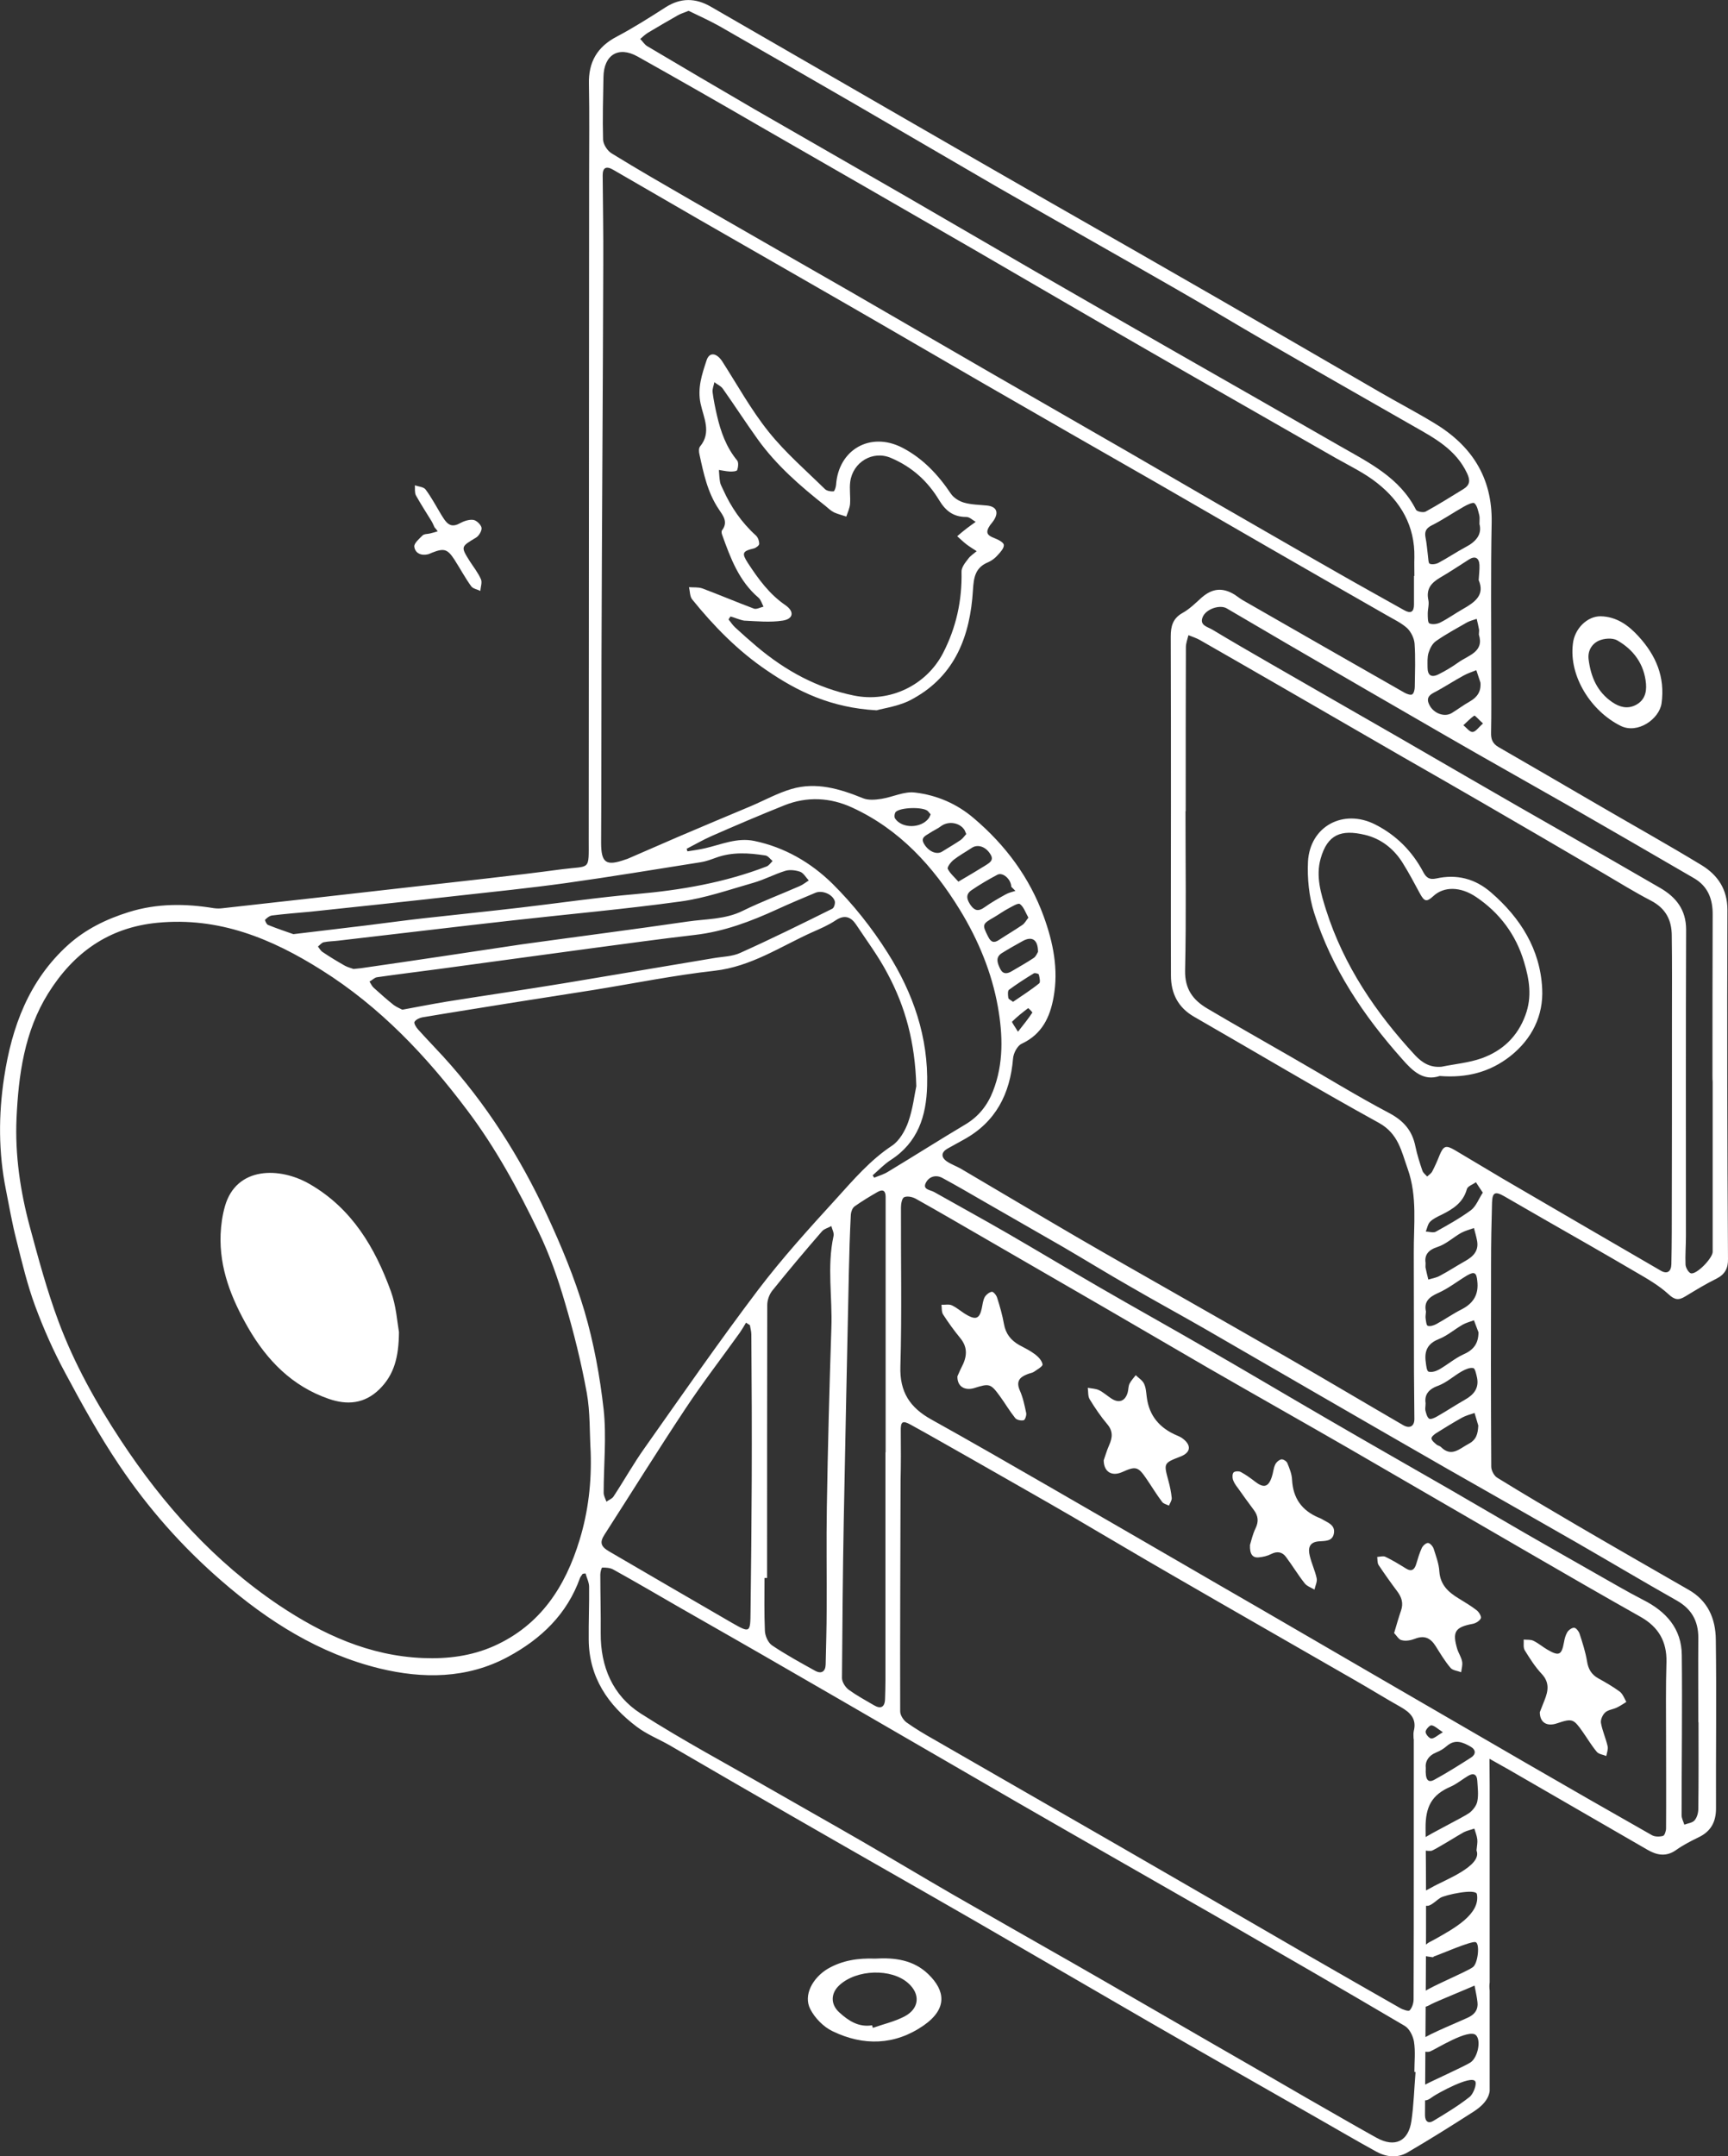 <?xml version="1.0" encoding="utf-8"?>
<!-- Generator: Adobe Illustrator 24.3.0, SVG Export Plug-In . SVG Version: 6.00 Build 0)  -->
<svg version="1.1" id="Layer_1" xmlns="http://www.w3.org/2000/svg" xmlns:xlink="http://www.w3.org/1999/xlink" x="0px" y="0px"
	 viewBox="0 0 878.8 1096.2" style="enable-background:new 0 0 878.8 1096.2;" xml:space="preserve">
<rect x="0" y="0" width="878.8" height="1096.2" fill="#333333" stroke="none"/>
<style type="text/css">
	.st0{fill:#FFFFFF;}
</style>
<g>
	<path class="st0" d="M878.5,462.5c0-10.4-4.9-17.6-13-22.6c-17.6-10.7-35.6-20.7-53.4-31.1c-16.7-9.7-33.3-19.4-50-29
		c-3.1-1.8-3.9-4.1-3.8-7.4c0.2-9.8,0.1-19.6,0.1-29.4c0-25.8-0.3-51.6,0.2-77.4c0.4-23.1-10.4-39.3-29.5-50.7
		c-9.1-5.5-18.5-10.4-27.8-15.8c-26.9-15.6-53.8-31.2-80.7-46.7c-28.8-16.6-57.7-33.1-86.6-49.6c-24.8-14.2-49.6-28.5-74.4-42.8
		c-32.7-18.9-65.4-37.7-98.1-56.6c-7.8-4.5-15.3-4.6-23,0.3c-8.1,5.2-16.3,10.4-24.8,14.9c-10,5.2-14.5,13-14.2,24.2
		c0.3,15.3,0.1,30.6,0.1,45.9c-0.1,112.8-0.1,225.5-0.2,338.2c0,16.1,1,13.1-13.6,15c-26,3.5-52.2,6.2-78.3,9.2
		c-31.4,3.6-62.8,7.1-94.2,10.6c-1.5,0.2-3,0.2-4.5,0c-14.6-2.4-29-2.5-43.4,2c-11.5,3.6-21.9,8.7-30.8,16.7
		C14.7,498.4,6,522,2.1,547.7c-2.9,19-2.9,38.1,0.9,57.1c1.7,8.6,3.2,17.3,5.4,25.8c2.8,11.2,5.5,22.6,9.5,33.4
		c4.3,11.6,9.4,23.1,15.3,34c8.5,15.9,17.3,31.8,27.4,46.8c14.7,21.9,32,41.5,52.1,58.9c23.7,20.6,49.8,37,80.4,44.5
		c21.9,5.3,44.4,5.3,65.2-5.9c16.9-9.1,30.1-21.7,36.7-40.2c0.3-0.7,0.9-1.3,1.3-2c0.5-0.1,1-0.2,1.5-0.2c0.6,2.3,1.8,4.5,1.8,6.8
		c0.1,9-0.3,18-0.2,27c0.2,19,9.8,33.1,24.4,44.1c5,3.8,11,6.2,16.5,9.3c21,12.2,42,24.4,63.1,36.5c30.9,17.8,61.8,35.3,92.7,53.1
		c29.8,17.2,59.6,34.6,89.4,51.8c28.1,16.2,56.3,32.2,84.5,48.3c10,5.7,19.9,11.5,29.9,17c5.1,2.8,10.7,3.4,15.8,0.5
		c11.5-6.7,22.8-13.8,34-21c3.8-2.5,7.3-5.8,7.9-10.3v-51c-0.2-1.6-0.2-2.9,0-4.2v-99.9l-0.1-13.8l8.7,4.9c0.3,0.1,0.6,0.3,0.9,0.5
		c23.6,13.6,47.2,27.3,70.8,40.9c4.7,2.7,9.4,3.7,14.5,0.1c3.5-2.5,7.4-4.5,11.3-6.4c6.4-3,9-7.9,9-14.7
		c-0.1-28.6,0.3-57.3-0.1-85.9c-0.1-10.6-4-19.8-14-25.4c-19-10.9-38-21.8-57-32.9c-13.5-7.9-26.9-15.8-40.2-24c-1.6-1-3-3.7-3-5.6
		c-0.2-34.5-0.2-68.9-0.1-103.4c0-10.3,0.2-20.6,0.5-30.9c0.2-5.2,1.6-5.8,6.3-3.1c6.8,3.9,13.5,7.8,20.3,11.7
		c15.6,8.9,31.2,17.8,46.7,26.9c5.7,3.3,11.6,6.7,16.4,11.1c3.2,3,5.2,3.2,8.5,1.2c5.3-3.2,10.5-6.4,16-9.1c4.3-2.2,5.9-5.3,5.8-10
		C878.4,580.7,878.3,521.6,878.5,462.5z M741.6,336.8c-3.1,2.2-6.4,4.2-9.8,5.9c-3.8,2-5.8,0.7-5.8-3.4c0-2.5-0.2-5.1,0.5-7.4
		c0.7-2.2,1.9-4.7,3.8-6c5-3.5,10.4-6.4,15.8-9.5c1.5-0.8,3.2-1.2,4.9-1.8c0.4,1.8,0.9,3.7,1.2,5.5c0.1,0.6-0.1,1.3-0.1,2.5
		C754.9,331.5,746.7,333.1,741.6,336.8z M731.3,351c4.3-2.4,8.5-5.1,12.9-7.5c2.1-1.2,4.4-1.9,6.6-2.8c0.7,2.1,1.4,4.2,2.1,6.3
		c0.4,4.6-1.7,7.5-5.4,9.6c-3.2,1.8-6.1,4-9.2,5.9c-3.6,2.2-9.2,0.3-11.4-4.2C724.6,353.8,728.4,352.6,731.3,351z M749.8,363.8
		c0.3-0.2,2.2,2,4.4,4c-2.3,2-3.8,4.3-5.3,4.3c-1.5,0.1-3.1-2.2-4.7-3.4C746.1,367,747.8,365.1,749.8,363.8z M744,309.6
		c-3.9,2.2-7.6,4.9-11.6,6.9c-1.6,0.8-4,1.1-5.5,0.4c-0.8-0.4-0.8-3.2-0.8-5c0-2.3,0.8-4.7,0.3-6.9c-1.2-5.6,1.5-8.7,5.9-11.3
		c5-2.9,9.9-6.2,14.8-9.3c3-1.9,5.1-0.9,5.3,2.8c0.1,2.3-0.2,4.6-0.4,7.7C755.3,302.5,750,306.2,744,309.6z M749.8,255.8
		c1.5,1.3,1.9,3.9,2.5,6.1c0.3,1.1,0.1,2.3,0.1,4.5c1.4,5.3-1.8,9-7,11.7c-4.7,2.5-9.1,5.5-13.8,8c-1.3,0.7-3.3,1-4.5,0.5
		c-0.7-0.3-0.7-2.6-0.9-4c-0.4-3.1-0.6-6.2-1.2-9.2c-0.6-3,0.1-4.8,3.1-6.3c5.6-2.8,10.8-6.4,16.3-9.5
		C746.1,256.6,749.1,255.2,749.8,255.8z M329.6,16.6c5-3,10-5.9,15.1-8.8c1.4-0.8,3-1.3,5.5-2.3c4.9,2.4,10.3,4.8,15.5,7.7
		c23.1,13.2,46.2,26.5,69.2,39.8c24,13.9,48,28,72,41.9c30.3,17.4,60.7,34.5,91,51.9c15.6,8.9,30.9,18.2,46.5,27.2
		c24.9,14.4,49.9,28.6,74.9,42.9c10.6,6,21.2,11.8,26.8,23.7c1.7,3.6,1.5,5.9-1.8,8c-6.4,3.9-12.7,7.9-19.3,11.5
		c-1.2,0.6-4.4,0-4.9-1c-8.2-16.2-23.7-23.8-38.4-32.2c-27.9-16-55.7-31.9-83.6-47.8c-23.8-13.6-47.6-27.3-71.4-41
		c-22-12.7-44-25.6-66-38.3c-25.8-14.9-51.6-29.6-77.4-44.5c-18-10.5-36.1-21.1-54.1-31.8c-1.4-0.8-2.4-2.5-3.6-3.7
		C326.9,18.7,328.1,17.5,329.6,16.6z M306.9,39.1c0.2-11.2,7.6-15.8,17.3-10.4c20.9,11.7,41.7,23.6,62.4,35.6
		c36.2,20.8,72.4,41.6,108.6,62.5c29.5,17.1,58.9,34.3,88.5,51.3c31.9,18.4,63.8,36.5,95.7,54.8c7.1,4,14.6,7.6,20.9,12.6
		c12.1,9.5,19.3,21.9,19,37.8c-0.1,3.2,0,6.3,0,9.5h-0.2v14.5c0,3.8-1.6,4.8-5,2.9c-11-6.2-22.1-12.3-33.1-18.6
		c-21.1-12-42.1-24.2-63.2-36.3c-14.8-8.6-29.7-17.2-44.5-25.8c-23.1-13.3-46.1-26.5-69.2-39.8c-23.9-13.8-47.8-27.7-71.7-41.5
		c-27-15.5-54-30.9-80.9-46.4C338,94,324.4,86.2,311.1,78c-2.2-1.3-4.3-4.6-4.4-7C306.4,60.4,306.7,49.8,306.9,39.1z M305.9,333.8
		c0.2-66.6,0.7-133.2,0.9-199.8c0.1-15-0.2-30-0.3-44.9c0-3.9,1.8-4.9,5.5-2.7c14.4,8.3,28.8,16.7,43.2,25
		c25.2,14.5,50.5,28.9,75.8,43.5c22.8,13.1,45.5,26.4,68.2,39.5c29.8,17.2,59.7,34.3,89.6,51.4c19,10.9,38,22,57,32.9
		c19.8,11.4,39.5,22.7,59.3,34c3.6,2.1,7.5,3.9,10.5,6.6c2,1.9,3.6,5.2,3.8,7.9c0.5,7.3,0.2,14.6,0.1,21.9c0,1.4-0.4,3.3-1.3,3.9
		c-0.8,0.5-2.8-0.2-4-0.9c-27.4-15.6-54.8-31.3-82.2-47c-1.4-0.8-2.7-1.9-4.1-2.8c-6.2-3.8-11.4-3.2-16.8,1.5
		c-3.1,2.8-6.1,5.8-9.7,7.8c-5,2.8-6,6.8-6,12c0.1,28.6,0.1,57.3,0.1,85.9l0,0c0,28.8-0.1,57.6,0,86.4c0,9.1,3.6,16.3,11.8,21
		c31.3,18,62.3,36.5,93.9,53.9c10,5.5,11.5,14.5,14.7,23.4c5,14.1,3,28.6,3.1,42.9c0,20.1,0.1,40.2,0.1,60.4c0,8,0.2,15.9,0.2,23.9
		c0,3.7-2.4,5-5.7,3.1c-20-11.6-39.8-23.4-59.8-34.9c-17.7-10.2-35.5-20.3-53.2-30.4c-17.3-9.9-34.7-19.7-51.9-29.7
		c-20.1-11.7-40-23.6-60.1-35.4c-2.3-1.3-4.9-2.2-7.1-3.7c-3.1-2.2-2.8-4.7,0.4-6.5c2.8-1.5,5.5-3.1,8.3-4.6
		c16.2-8.9,23.5-23.2,25-41.2c0.2-2.7,2.2-6.5,4.4-7.5c10.3-4.8,14.4-13.5,16.2-23.6c2.6-14.2-0.2-27.9-5-41.1
		c-7.2-19.8-19.4-36.2-35.4-49.8c-8.7-7.5-19-11.9-30.1-13.2c-5.4-0.7-11.3,2.3-17,3.2c-3.1,0.5-6.7,0.8-9.4-0.3
		c-11.8-4.8-23.8-8.4-36.4-4.7c-7.1,2.1-13.8,5.8-20.6,8.7c-12.4,5.2-24.8,10.4-37.2,15.7c-8.4,3.6-16.7,7.3-25.1,10.9
		c-0.5,0.2-0.9,0.4-1.4,0.5c-10.1,3.6-12.5,1.8-12.5-8.7C305.9,396.8,305.8,365.3,305.9,333.8z M422.8,675.2
		c-1,30.2-1.8,60.5-2.3,90.7c-0.3,17.5,0,35-0.1,52.4c0,9.3-0.3,18.6-0.5,27.9c-0.1,3.6-2.2,4.9-5.3,3.2
		c-7.4-4.1-14.9-8.2-21.9-12.9c-2-1.3-3.6-4.8-3.7-7.4c-0.4-9-0.2-18-0.2-26.9c0.4,0,0.8,0,1.3,0c0-46.2,0-92.5,0.1-138.8
		c0-2.4,1-5.3,2.5-7.2c8.2-10.2,16.7-20.3,25.3-30.2c1.1-1.3,3.2-1.8,4.8-2.7c0.4,1.7,1.5,3.5,1.1,5.1
		C420.5,643.9,423.4,659.6,422.8,675.2z M385.5,655.8c-19.9,26.3-38.6,53.3-57.6,80.2c-5.7,8-10.5,16.6-15.9,24.8
		c-0.8,1.2-2.4,1.7-3.6,2.6c-0.5-1.5-1.4-3-1.4-4.5c0-14.1,1.5-28.3,0-42.3c-1.9-16.9-5-33.9-9.8-50.2c-5-16.8-11.8-33.2-19.2-49.1
		c-13.6-29.2-30.8-56.3-52.6-80.2c-4.3-4.7-8.7-9.2-12.9-13.9c-0.9-1-2.1-3-1.7-3.7c0.7-1.2,2.5-2,3.9-2.3c15.4-2.6,30.8-5,46.2-7.5
		c13.8-2.2,27.6-4.3,41.4-6.5c20.3-3.3,40.6-7.4,61.1-9.7c18.6-2.1,33.5-12.3,49.7-19.6c4.1-1.8,8.3-3.6,12-6.1
		c4.4-2.9,7.6-1.7,10.2,2.1c5.5,8.3,11.5,16.3,16.1,25.1c9,16.8,14,34.8,14.6,57.2c-0.9,4.1-1.7,11.4-4.1,18.2
		c-1.6,4.5-4.5,9.5-8.2,12c-11.2,7.4-19.7,17.4-28.5,27.1C411.5,624.5,397.8,639.6,385.5,655.8z M382.3,752.8
		c-0.1,22.1-0.3,44.3-0.6,66.4c-0.1,11-0.2,11.1-9.8,5.6c-20.7-12-41.4-24-62.1-36.1c-4.3-2.5-4.9-4.6-2.4-8.5
		c13.7-21.3,27-42.7,41-63.8c8.8-13.3,18.6-26,27.9-39c1.1-1.6,2.1-3.3,3.1-5c0.7,0.4,1.3,0.9,2,1.3c0.2,1.5,0.7,3.1,0.7,4.6
		C382.3,703.2,382.4,728,382.3,752.8z M191.7,496.8c10.5-1.5,21.1-2.8,31.6-4.2c26-3.5,52-7.1,78.1-10.6c17.3-2.3,34.6-4.7,51.9-6.7
		c14.9-1.7,28.6-6.9,42.1-13.1c6.3-2.9,12.8-5.6,19.2-8.3c3.4-1.5,8.7,0.6,9.9,4.1c0.4,1.1-0.3,3.6-1.3,4
		c-15.5,7.7-30.9,15.3-46.7,22.4c-4.1,1.9-9,1.9-13.6,2.7c-25.2,4.2-50.4,8.5-75.7,12.7c-20,3.3-40.1,6.2-60.1,9.4
		c-7.2,1.2-14.4,2.6-22.5,4.1c-1.1-0.6-2.9-1.3-4.4-2.4c-3.5-2.8-6.9-5.8-10.2-8.8c-0.9-0.8-1.4-2.1-2.1-3.1
		C189.3,498.3,190.4,497,191.7,496.8z M183.6,492.2c-1,0.1-2,0.2-3.8,0.4c-1-0.4-2.8-0.8-4.3-1.6c-3.9-2.2-7.7-4.5-11.4-7
		c-1-0.6-1.6-1.8-2.4-2.8c1-0.8,1.9-2,3-2.2c2.4-0.5,5-0.5,7.4-0.8c29.6-3.4,59.1-7,88.7-10.3c28.4-3.2,56.9-5.7,85.2-9.6
		c12.6-1.7,24.8-6,37.1-9.5c5.6-1.6,10.8-4.4,16.3-6.1c2.3-0.7,5.3-0.3,7.6,0.5c1.7,0.7,2.9,2.9,4.3,4.4c-1.6,1-3,2.2-4.7,2.9
		c-9.6,4.2-19.4,7.9-28.8,12.5c-9,4.5-18.8,4.1-28.2,5.5c-28.1,4.1-56.3,7.7-84.4,11.6C237.9,484.2,210.8,488.3,183.6,492.2z
		 M429.1,773.1c0.8-42.1,1.7-84.2,2.6-126.2c0.2-9.8,0.5-19.6,1-29.4c0.1-1.5,0.8-3.4,1.9-4.2c3.8-2.7,7.8-5.1,11.8-7.4
		c2.7-1.5,4-0.5,4,2.6c0,43.3,0,86.6,0,129.8h-0.1c0,38.6,0,77.3,0,115.9c0,3.2-0.1,6.3-0.2,9.5c-0.1,4.2-2.2,5.3-5.8,3.1
		c-4.3-2.5-8.7-4.9-12.7-7.8c-1.7-1.3-3.4-3.9-3.4-6C428.4,826.3,428.6,799.7,429.1,773.1z M444.6,598.7c-0.3-0.4-0.5-0.8-0.8-1.2
		c3-2.6,5.8-5.6,9.2-7.8c13.8-8.9,18.1-22.3,18.5-37.7c0.7-24.7-7.1-47.1-20-67.5c-8-12.7-17.6-24.8-28.2-35.3
		c-10.9-10.7-24.3-18.5-39.7-21.7c-8.8-1.8-16.7,1.8-24.9,3.7c-3,0.7-6,1.1-9.1,1.6c-0.1-0.4-0.3-0.9-0.4-1.3
		c4.1-2.1,8.2-4.5,12.5-6.4c12.3-5.4,24.7-10.7,37.2-15.7c11.5-4.6,23.3-4,34.4,1.1c24.2,11.1,41.3,29.9,54.9,52.1
		c9.3,15.2,16.2,31.8,19.3,49.3c2.5,14.2,3,28.8-2.5,42.8c-2.8,7.2-7.3,12.9-14,16.9c-13.1,7.8-26,16-39.1,23.9
		C449.6,597,447,597.7,444.6,598.7z M515.2,509.3c-1.1-0.9-2.3-1.3-2.4-2c-0.2-1.3-0.4-3.5,0.3-4.1c4.1-3,8.4-5.8,12.7-8.4
		c0.6-0.3,2.4,0.2,2.5,0.6c0.4,1.5,0.9,4,0.2,4.5C524.3,503.3,519.7,506.2,515.2,509.3z M525,514.8c-2,3-4.2,5.8-7.3,9.7
		c-1.6-2.7-3.2-4.8-3-5.1c2.5-2.5,5.3-4.7,8.2-6.9C523,512.5,525.2,514.6,525,514.8z M525.7,487c-3.6,2.4-7.4,4.5-11.1,6.7
		c-2.3,1.4-4.5,1.7-5.9-1.1c-1.3-2.7-2.7-5.8,0.7-8c3.5-2.2,7.1-4.2,10.7-6.2c4.7-2.6,7.8-0.8,7.8,5.5
		C527.5,484.5,526.9,486.2,525.7,487z M519.8,470.3c-3.8,2.6-7.9,5-11.7,7.5c-2.5,1.7-4.1,1.3-5.5-1.5c-3.2-6.3-3.2-6.5,3.1-10.1
		c2.4-1.4,4.7-3.1,7.2-4.4c1.9-1,4.9-2.9,5.8-2.2c1.9,1.4,2.8,4.2,4.3,6.9C521.8,468,521.1,469.5,519.8,470.3z M511.6,454.6
		c-3.8,2.1-7.5,4.2-11,6.7c-2.8,2-4.8,1.8-6.8-0.9c-1.9-2.7-3.1-5.5,0.2-7.8c4.2-2.9,8.7-5.5,13.2-7.9c2.8-1.5,7,2.3,7.1,6.1
		c0.7,0.7,1.4,1.4,2.1,2.1C514.8,453.4,513.1,453.8,511.6,454.6z M501.1,440c-4.2,2.6-8.4,5.1-13.7,8.2c-1.9-2.2-4.2-4.1-5.4-6.5
		c-0.4-0.9,1.6-3.5,3-4.6c2.8-2.2,6.1-4,9.1-6c3-2.1,7.2-0.8,9.6,3.2C505.7,437.4,503.1,438.7,501.1,440z M488.6,427
		c-3.1,2.1-6.4,4-9.6,6c-2.7,1.6-6.7-0.1-9-3.9c-2.1-3.4,0.9-4.3,2.8-5.6c1.9-1.3,4.1-2.2,5.9-3.6c3.8-2.7,9.6-1.7,11.9,2.2
		c0.2,0.4,0.4,0.9,0.8,1.9C490.5,425,489.7,426.2,488.6,427z M472.3,416c-3.9,5.2-13.6,5.3-17.1,0.1c-0.5-0.7-0.3-2.6,0.3-3.3
		c2.3-2.4,13.6-2.7,16.2-0.6c0.6,0.5,1,1.2,1.6,1.8C472.9,414.8,472.7,415.5,472.3,416z M134.8,467.6c1-1,2.2-2,3.5-2.2
		c6.4-0.8,12.9-1.3,19.4-1.9c24.6-2.6,49.3-5.2,73.9-8c18.8-2.1,37.7-4,56.4-6.6c22.9-3.2,45.7-7,68.5-10.6c2.6-0.4,5.2-1.4,7.7-2.3
		c8.3-3,16.7-2.4,25.1-1.1c1.3,0.2,2.4,1.8,3.6,2.8c-1,1-1.9,2.4-3.1,2.8c-21.3,8.2-43.4,12-66.1,14c-19.7,1.7-39.3,4.6-59,6.9
		c-16.4,1.9-32.7,3.6-49.1,5.4c-9.9,1.1-19.8,2.5-29.7,3.7c-11.5,1.4-23.1,2.8-36.7,4.4c-3-1.1-8-2.7-12.9-4.7
		C135.5,469.9,134.6,467.7,134.8,467.6z M294.8,782.7c-7.2,23.8-19.9,43.5-43.6,54.1c-11.5,5.1-23.6,6.6-36,6.1
		c-27.4-1.1-51.1-12-73.4-26.9c-32.8-22.1-58.6-50.8-80.3-83.7c-12.6-19.1-23.7-39-31.7-60.4c-5.9-15.8-10.3-32.2-14.7-48.5
		c-4.8-17.9-7.5-36.3-6.7-54.8c1-22.1,4-44.2,16.1-63.6c12.8-20.5,30.6-33.5,55.6-35.9c31.2-3,58,8,83.5,24.1
		c29.6,18.6,53.2,43.5,74,71.2c14.5,19.2,25.9,40.2,36.3,61.8c5.6,11.6,9.9,23.9,13.5,36.3c4.4,14.9,8.2,30.1,11,45.5
		c1.8,9.9,1.4,20.2,2,30.3C300.9,753.4,299.2,768.3,294.8,782.7z M717.8,1078.2c-1.5,10.4-8.4,13.7-17.7,8.6
		c-12.1-6.7-24-13.7-36-20.5c-16.4-9.5-32.8-19-49.2-28.4c-23.1-13.3-46.1-26.7-69.2-39.9c-20.5-11.7-41-23.3-61.5-35.1
		c-15.4-8.9-30.7-18.1-46.1-27c-15.4-8.9-30.9-17.6-46.4-26.5c-22.1-12.7-44.6-24.7-66-38.4c-14.1-9.1-20.3-23.7-20.2-40.7
		c0.1-10-0.2-19.9-0.2-29.9c0-1.2,0.6-3.5,1-3.5c1.9,0,4,0.1,5.6,1c11.2,6.2,22.3,12.7,33.4,19.1c18.9,10.8,37.9,21.6,56.7,32.5
		c38.2,22,76.3,44.2,114.4,66.2c34.5,19.9,69,39.5,103.5,59.3c31.6,18.2,63.1,36.4,94.5,54.9c2.4,1.4,4.2,5.1,4.7,8
		c0.8,5.1,0.2,10.3,0.2,15.4c0.2,0,0.4,0,0.6,0.1C719.2,1061.7,719,1070,717.8,1078.2z M458.1,727.6c-0.1-4.9,0.8-5.7,5.1-3.3
		c11.1,6.1,22,12.4,33,18.6c16.6,9.5,33.3,18.9,49.8,28.5c16.8,9.8,33.5,19.8,50.4,29.5c31.1,18,62.3,35.8,93.4,53.7
		c7.5,4.3,14.9,8.9,22.4,13.1c4.9,2.8,8.4,6,6.8,12.3c-0.3,1.2-0.1,2.7-0.1,4h0.1c0,20.3,0,40.6,0,60.9c0,23.8,0,47.6-0.1,71.4
		c0,2-0.7,4.3-2,5.7c-0.5,0.6-3.4-0.3-4.9-1.2c-15.6-8.9-31.2-17.8-46.8-26.8c-32.1-18.6-64.2-37.2-96.3-55.7
		c-31.3-18-62.6-36-93.9-54c-4.8-2.7-9.5-5.5-14-8.7c-1.6-1.2-3.2-3.7-3.2-5.6c-0.1-39.1,0.1-78.3,0.2-117.4
		C458.2,744.3,458.2,736,458.1,727.6z M722.3,967.5c0.7,1,3.2,1.7,4.5,1.2c2.1-0.8,3.8-2.7,5.7-3.9c2.4-1.5,18-4.9,18.6-1.9
		c1.9,10.2-11.9,17.6-20.9,22.7c-1.9,1.1-4.1,1.9-5.4,3.4c-1,1.2-0.9,3.4-1.2,5.2c1.7,0.3,3.4,0.6,5.1,0.8c0.2,0,0.5-0.5,0.8-0.5
		c2.8-0.9,18.5-7.8,20.9-7.2c2.3,0.6,1.3,10.7-1.3,12.7c-3.2,2.4-21.9,10.1-24.9,12.6c-1.6,1.3-3.5,4.4-3,5.7
		c1.4,3.3,4.3,1.9,6.8,0.5c2.2-1.2,19.6-8.3,21.9-9.4c0.5,2.8,1.2,5.6,1.5,8.5c0.4,3.5-1.2,6-4.5,7.6c-3,1.5-21.1,8.9-23.5,11.1
		c-1.3,1.2-1.4,3.8-2.1,5.8c2,0.2,4.3,1.1,6,0.5c2.8-1.1,19.7-11.8,23.3-8.3c2.8,2.7,0.9,11.5-2.8,13.9c-2.9,1.9-20,9.6-23.1,11.3
		c-2.7,1.5-4.3,3.6-2.3,6.4c2.1,2.9,4.3,1.1,6.4-0.4c2.3-1.6,19.1-10.9,21.4-7.8c1,1.3-0.8,6.4-2.8,8c-5.7,4.5-12,8.3-18.3,12.1
		c-2.7,1.7-4.4,0.4-4.4-2.9c0.2-48.6,0.9-97.2,0.3-145.8c-0.1-11,3.2-17,12.7-21.1c3.2-1.4,5.9-3.7,8.9-5.5c2.7-1.6,4.5-0.9,4.7,2.5
		c0.2,3.5,0.7,7.1,0,10.5c-0.4,2.1-2.2,4.4-4,5.8c-3.2,2.3-20.1,10.6-23.3,13c-1.5,1.1-1.9,3.7-2.8,5.6c2.2,0.3,4.5,0.9,6.7,0.7
		c1.3-0.1,15.3-8.9,16.6-9.5c1.7-0.8,3.5-1.2,5.3-1.8c0.5,1.8,1.3,3.6,1.5,5.5c0.2,1.6-0.2,3.3-0.4,5.6c3.2,8-16.9,15.3-22.8,18.8
		c-1.9,1.1-4.1,1.9-5.4,3.5C721.9,963.9,721.6,966.5,722.3,967.5z M730.6,890.8c1.8-0.7,3.6-1.8,5.1-3.1c4.3-3.8,8.3-2,12.3,0.3
		c2.7,1.6,2.6,3.9,0.1,5.5c-6.1,3.9-12.3,7.8-18.7,11.3c-3.2,1.7-4.6,0-4.3-5.9C724.7,895.5,726.4,892.5,730.6,890.8z M725,880.4
		c0-1.1,2-3.3,2.9-3.3c1.6,0.1,3.1,1.7,5.9,3.5c-2.8,1.6-4.3,3.2-5.9,3.2C726.8,883.7,725,881.6,725,880.4z M847.3,884.1
		L847.3,884.1c0,15.1,0.1,30.3,0,45.4c0,1.3-0.7,3.5-1.5,3.8c-1.8,0.5-4.1,0.5-5.6-0.3c-21.5-12.2-43-24.5-64.4-36.9
		c-25.9-15-51.7-30-77.6-45c-25.9-15-51.7-30.1-77.6-45c-28.6-16.6-57.3-33.2-85.9-49.7c-20.3-11.7-40.6-23.4-61.1-34.8
		c-10.8-6-16.1-13.9-15.7-26.9c0.8-26.9,0.2-53.9,0.3-80.9c0-1.8,0.5-4.8,1.7-5.2c1.6-0.7,4.3-0.1,6,0.9c12,6.7,23.9,13.7,35.9,20.6
		c20,11.6,40,23.1,60,34.7c17.5,10.2,35,20.4,52.6,30.6c23.6,13.6,47.4,27,71,40.6c30.8,17.8,61.5,35.7,92.3,53.5
		c18.8,10.9,37.7,21.8,56.7,32.5c9,5.1,13.3,12.4,13.1,22.8C847.1,857.8,847.3,871,847.3,884.1z M802,784.3
		c17,9.8,33.8,19.8,50.8,29.4c7.4,4.2,10.9,10.3,10.9,18.8c-0.1,14.3,0,28.6,0,43h0.1c0,14.6,0.1,29.3-0.1,44c0,2-0.6,4.4-1.9,5.9
		c-1.1,1.3-3.4,1.5-5.2,2.2c-0.5-1.6-1.4-3.2-1.4-4.8c0-27.1,0.4-54.3,0.1-81.4c-0.1-13.5-8-22.2-19.7-28.1
		c-8.4-4.3-16.6-9.2-24.8-13.8c-12-6.8-23.9-13.6-35.9-20.5c-12.5-7.2-25-14.6-37.5-21.8c-20.9-12-41.8-23.9-62.6-36
		c-20.7-12-41.2-24.2-61.9-36.1c-17.8-10.3-35.8-20.3-53.6-30.6c-15.7-9.1-31.2-18.4-46.9-27.5c-12.3-7.1-24.9-14-37.3-21
		c-1.9-1.1-6-1.2-4.3-4.6c1.5-3.1,5-4.5,8.6-2.5c7,3.8,13.9,7.8,20.8,11.8c13.5,7.8,27.1,15.5,40.6,23.3c11.3,6.6,22.5,13.5,33.9,20
		c12.4,7.2,24.9,14,37.3,21.1c20.4,11.8,40.8,23.6,61.2,35.4c20.8,12,41.7,24.1,62.5,36C757.8,759.1,779.9,771.6,802,784.3z
		 M731.1,633.9c4.3-1.4,7.9-4.8,11.9-7.1c2-1.1,4.4-1.7,6.6-2.5c0.5,2,1.1,4,1.5,6c1.2,5.4-1.7,8.4-6,10.8
		c-4.3,2.4-8.5,5.2-12.9,7.5c-1.8,1-3.9,1.3-5.8,1.9c-0.5-2-1-4-1.4-6c-0.1-0.5,0-1,0-2.5C724.4,638.2,726.1,635.5,731.1,633.9z
		 M725.1,626.1c0.7-1.7,1-3.8,2.2-5c1.6-1.6,3.8-2.6,5.9-3.6c5.8-2.9,10.9-6.1,12.8-13c0.4-1.5,3-2.3,4.6-3.5c1,1.5,1.9,3,3.5,5.3
		c-2.1,3.2-3.4,6.9-6,8.9c-5.6,4.1-11.7,7.5-17.8,10.9C729,626.9,726.9,626.1,725.1,626.1z M731.2,657.4c5.3-2.3,9.9-6,14.9-9
		c3.8-2.2,4.8-1.4,5.2,2.8c0.8,6.8-1.9,11.3-7.9,14.4c-4.4,2.2-8.5,5.1-12.9,7.5c-1.3,0.7-3.1,1.3-4.4,0.9c-0.7-0.2-0.9-2.5-1.1-3.9
		c-0.1-1,0.1-2,0.2-3.3C724.1,662,726.5,659.5,731.2,657.4z M731.6,680.8c4.4-1.7,8.1-5,12.3-7.4c1.8-1,3.8-1.5,5.7-2.2
		c0.8,2,1.5,4.1,2.3,6.1c0,5.9-2.7,9.1-7.8,11.3c-4.3,2-8,5.2-12.2,7.6c-1.6,0.9-3.9,1.6-5.4,1.1c-0.9-0.3-1.2-3.1-1.4-4.8
		C724.3,686.9,725.9,683.1,731.6,680.8z M731.3,704.5c4.4-1.6,8.1-5.1,12.2-7.4c1.8-1,4.1-2,5.8-1.6c0.9,0.2,1.5,3.2,1.9,5
		c1,5.2-1.7,8.5-5.9,10.9c-4.9,2.8-9.6,5.9-14.5,8.7c-1.2,0.7-3.2,1.6-4,1.1c-1.1-0.8-1.5-2.7-1.9-4.2c-0.2-0.9,0.1-2,0.1-3.7
		C724.4,709.2,726.3,706.3,731.3,704.5z M730.5,728.5c4.3-2.7,8.7-5.4,13.2-7.9c1.9-1,4.1-1.6,6.2-2.3c0.6,2.1,1.3,4.2,1.9,6.4
		c-0.2,4.1-0.9,7.2-4.9,9.3c-4.6,2.4-8.7,7-14.1,1.6c-0.6-0.6-1.6-0.7-2.2-1.2c-1-0.9-2.4-1.9-2.6-3.1
		C727.9,730.4,729.5,729.1,730.5,728.5z M850.3,516.8c0,36.5,0,72.9-0.1,109.4c0,5.5-0.1,11-0.2,16.5c-0.1,3.8-2.2,5.2-5.5,3.2
		c-26.9-15.6-53.7-31.2-80.6-46.9c-8-4.7-16-9.6-24-14.3c-4.6-2.7-5.8-2.2-7.8,2.6c-1.1,2.8-2.3,5.5-3.7,8.2c-0.5,1-1.7,1.8-2.6,2.6
		c-0.8-0.9-2-1.8-2.4-2.9c-1.4-4.1-2.7-8.2-3.6-12.5c-1.6-7.9-5.9-12.9-13.2-16.8c-16.9-8.9-33.2-19-49.8-28.5
		c-14.2-8.2-28.6-16.3-42.8-24.7c-7.3-4.3-11.5-9.9-11.3-19.4c0.6-27,0.2-53.9,0.2-80.9h0.1c0-27.8,0-55.6,0.1-83.4
		c0-2,0.8-4,1.3-6.1c1.9,0.8,3.9,1.4,5.7,2.4c14.2,8.1,28.2,16.2,42.3,24.3c20.4,11.8,40.9,23.6,61.3,35.4
		c13.4,7.7,26.8,15.3,40.2,23.1C774.5,420,795,432,815.5,444c8,4.7,15.9,9.6,24.2,13.9c7.4,3.9,10.5,9.8,10.5,17.8
		C850.4,489.5,850.3,503.1,850.3,516.8z M871,550v86.4c0,3.2-8.2,11.7-11.1,10.9c-1.2-0.4-2.6-2.8-2.7-4.4
		c-0.2-4.8,0.2-9.6,0.2-14.5c0-51.9-0.1-103.9,0.1-155.8c0-10.1-5.1-16.5-13.2-21.2c-15.7-9.1-31.4-18.1-47.1-27.1
		c-16.3-9.3-32.6-18.6-48.8-28c-12.5-7.2-25-14.5-37.5-21.7c-21.4-12.3-42.9-24.6-64.4-37c-10.1-5.8-20.1-11.6-30.1-17.6
		c-2.4-1.4-6.4-2.1-4.8-6.2c1.6-4.2,8.8-6.6,12.3-4.5c10.3,6,20.6,12.1,30.9,18.1c26.8,15.6,53.7,31.2,80.6,46.7
		c20.4,11.8,41,23.3,61.5,35c21.6,12.4,43.2,24.9,64.7,37.4c7,4.1,9.5,10.6,9.4,18.6c-0.1,27.3-0.1,54.6-0.1,81.9
		C870.9,548,870.9,549,871,550L871,550z"/>
	<path class="st0" d="M445,995.7c10-0.6,19.6,0.6,27.2,8c8.3,8.1,10,17.3-2.5,26c-14.6,10.1-30.6,10.5-46.3,2.9
		c-4.6-2.2-9-6.7-11.3-11.2c-3.7-7.1,1.2-15.9,8.8-20.5C428.5,996.5,436.5,995.4,445,995.7z M443.5,1029.6c0.1,0.4,0.3,0.9,0.4,1.3
		c5.4-1.9,11.1-3.2,16.1-5.8c7.6-4,8.2-11.4,1.8-17c-8.5-7.5-26.1-7-34.9,1.1c-4.5,4.1-4.6,9.8,0,13.9
		C431.5,1027.3,436.7,1030.7,443.5,1029.6z"/>
	<path class="st0" d="M814.1,313.3c8.1,0.2,14.1,4.6,19.2,10.2c8.8,9.6,13.6,20.6,11.7,34.1c-1.2,8-12.2,15.7-20.8,11.4
		c-15.1-7.5-26.3-25.2-24.3-41.6C800.7,319.6,807.2,313.2,814.1,313.3z M837.1,347.6c-0.9-10-6.3-17.3-14.7-22.1
		c-2.4-1.3-6.6-1-9.3,0.2c-3.5,1.6-5.7,5.1-5.2,9.4c1.1,8.9,4.3,16.6,12.1,21.9c3.7,2.5,7.6,3.5,11.7,1.5
		C836.1,356.3,837.5,352.4,837.1,347.6z"/>
	<path class="st0" d="M221,268.1c-0.5-1-0.9-2.1-1.5-3.1c-2.7-4.4-5.5-8.7-8-13.2c-0.7-1.4-0.4-3.4-0.5-5.1c1.8,0.7,4.4,0.8,5.4,2.1
		c3,4,5.3,8.4,7.9,12.7c0.7,1.1,1.4,2.3,2.2,3.3c2.1,2.7,4.4,2.9,7.4,1.2c2-1.1,4.7-2,6.8-1.7c1.6,0.2,3.9,2.4,4.2,4
		c0.2,1.5-1.3,4.1-2.8,5c-7.8,4.7-7.9,4.5-3,12.3c1.9,2.9,4.1,5.7,5.5,8.9c0.7,1.6-0.2,3.9-0.3,5.9c-1.6-0.8-3.8-1.1-4.7-2.4
		c-3.1-4.3-5.6-9-8.5-13.5c-3.5-5.4-5.3-5.9-11.2-3.6c-0.8,0.3-1.5,0.7-2.3,0.9c-3.5,0.8-6.5-0.6-6.9-3.9c-0.2-1.7,2.5-4,4.2-5.7
		c0.8-0.8,2.5-0.7,3.8-1s2.6-0.7,3.9-1.1C222.1,269.4,221.6,268.7,221,268.1z"/>
	<path class="st0" d="M445.8,361.1c-23.2-1.3-40.1-9.5-56-20.4c-14.6-9.9-26.8-22.4-37.8-36c-1.2-1.5-1.1-4.1-1.6-6.2
		c2.2,0.2,4.6-0.1,6.7,0.6c8.8,3.3,17.5,7,26.3,10.3c1.3,0.5,3.2-0.6,4.9-1c-0.8-1.5-1.3-3.4-2.5-4.5c-10-8.5-14.3-20.2-18.5-31.9
		c-0.3-0.7-0.5-1.9-0.1-2.4c3.3-4.3,0.4-7.6-1.7-10.8c-5.7-8.5-7.7-18.2-9.8-27.9c-0.3-1.2-0.4-3,0.3-3.9c6-7.2,1.8-14.7,0.3-21.8
		c-1.7-7.9,0.7-14.9,3-21.9c1.4-4.5,5.1-4,8,0.4c7.7,12,14.7,24.7,23.6,35.8c8.5,10.6,18.9,19.6,28.6,29.1c1,1,3,1.3,4.4,1.2
		c0.5,0,1.2-2.1,1.3-3.3c1.2-17.9,17.4-27.3,33.7-18.9c10.4,5.4,18.2,13.7,24.7,23.4c1.4,2.1,4.2,3.8,6.6,4.5
		c3.8,1.1,7.9,1.1,11.8,1.5c4.6,0.5,6,3.2,3.6,7.2c-0.6,1-1.4,1.9-2.1,2.8c-2.4,3.6-1.7,5.1,2.3,6.6c1.8,0.7,4.6,2.1,4.7,3.4
		c0.2,1.6-1.7,3.7-3.1,5.2c-1.3,1.5-3,2.8-4.8,3.6c-6.6,2.7-7.4,7.6-7.8,14.3c-1.4,22.9-8.9,43.2-30.3,55
		C458.1,358.9,450,359.9,445.8,361.1z M371.5,313.4c-0.3,0.5-0.7,1-1,1.5c1.1,1.3,2,2.8,3.3,4c3.7,3.4,7.4,6.7,11.2,9.9
		c14.5,12.2,30.6,21,49.3,24.8c18.2,3.7,36.8-5.2,45.3-21.6c6.7-13,9.7-26.7,9.4-41.3c-0.1-2.2,1.8-4.6,3.3-6.5
		c1.1-1.6,2.9-2.7,4.4-4c-1.7-1.1-3.5-2.2-5.1-3.4c-1.7-1.3-3.2-2.8-4.8-4.2c1.6-1.4,3.3-2.8,5-4.1c1.4-1.1,2.9-2.1,4.4-3.2
		c-1.6-0.9-3.2-2.6-4.9-2.5c-6.4,0-10.4-3.1-13.6-8.4c-5.9-9.8-13.8-17-24.6-21.6c-9.3-4-19.4,2.2-20.7,12.1
		c-0.5,3.7,0.2,7.6-0.1,11.4c-0.2,2.1-1.2,4.2-1.9,6.3c-2.1-0.7-4.2-1.2-6.2-2.1c-1.6-0.8-3-2.1-4.4-3.3
		c-12.7-10-24.9-20.6-34.4-33.8c-6.1-8.5-11.8-17.3-17.8-25.8c-1-1.4-2.9-2.2-4.3-3.3c-0.3,1.7-1.1,3.4-0.9,5.1
		c0.5,3.9,1.3,7.8,2.2,11.7c1.9,8.3,4.7,16.2,10.3,23c0.8,1,0.5,3.5,0,4.9c-0.3,0.6-2.5,0.8-3.8,0.7c-1.8-0.1-3.6-0.5-5.5-0.8
		c0.2,2.1,0.2,4.1,0.6,6.2c0.2,1.3,1,2.5,1.5,3.7c4,8.9,9.4,16.8,16.7,23.4c1.1,1,1.7,2.8,1.7,4.3c0,0.8-1.6,2-2.7,2.3
		c-5.9,1.4-6.3,2.4-3,7.5c5.3,8.1,10.9,15.8,19.1,21.4c4.6,3.2,4,7-1.5,7.8c-6.4,1-13.1,0.3-19.6,0
		C376.1,315.1,373.8,314,371.5,313.4z"/>
	<path class="st0" d="M202.9,677.2c-0.1,12.8-2.5,21.7-9.9,29c-7.6,7.5-16.5,8.2-25.9,4.9c-18.5-6.4-31.3-19.5-40.9-36.1
		c-8.5-14.8-14.7-30.2-14-47.6c0.2-4.8,0.9-9.6,2.2-14.2c5.8-20.3,27.9-20.1,43.2-11.2c21.4,12.4,33.1,32.2,41.2,54.5
		C201.5,663.9,202,672,202.9,677.2z"/>
	<path class="st0" d="M732.2,547c-8.3,2.8-13.8-2.5-19.2-8.7c-19.6-22-35.8-46.1-44.7-74.3c-2.6-8.2-3.5-17.4-3.1-26
		c1-18,18-27,34.1-18.9c10.7,5.4,18.9,13.6,24.5,24.2c1.6,3,3.2,4,6.6,3.3c10.4-2.3,19.7,0,27.9,7.1c15,13,25,28.9,26,48.9
		c0.7,13.7-5.2,25.6-16.2,34.3C757.8,545,746,548.1,732.2,547z M733.1,542.3c6.8-1.4,13.9-2,20.4-4.3c10.6-3.8,18.3-11,22.3-22
		c3.4-9.2,2-18-0.7-26.9c-4.1-13.9-12.4-25-24.4-33.1c-8-5.4-16.4-5.4-21.7-0.5c-3.5,3.2-4.6,2.9-6.9-1.3
		c-2.8-5.2-5.6-10.5-8.8-15.6c-4.5-7.2-11.1-12.3-19.2-14.2c-11.9-2.8-19-0.4-22.5,12.2c-2.5,9,0.2,17.7,2.8,26
		c9,28.3,25.3,52.3,45.3,73.9C723.3,540.3,727.3,542.8,733.1,542.3z"/>
	<path class="st0" d="M709,830.2c1.3-4.4,2.3-7.9,3.5-11.4c1.3-3.7,0.4-6.7-1.9-9.8c-3.3-4.4-6.5-8.9-9.5-13.4
		c-0.7-1.1-0.5-2.7-0.7-4.1c1.4-0.1,3-0.6,4.1-0.1c3.6,1.7,7,3.8,10.4,5.9c3,1.9,4.5,0.7,5.4-2.4c0.8-2.7,1.6-5.4,2.8-8
		c0.6-1.2,2.2-2.6,3.2-2.5s2.4,1.7,2.8,2.9c1.2,3.8,2.7,7.7,2.9,11.6c0.5,6.9,4.7,10.6,10,13.8c3.1,1.9,6.3,3.8,9.1,6
		c1.1,0.9,2.4,3.1,2,4c-0.6,1.3-2.5,2.5-4.1,2.8c-9,1.7-10.5,4-7.9,12.8c0.7,2.2,2.1,4.2,2.5,6.5c0.3,1.7-0.3,3.5-0.5,5.3
		c-1.8-0.7-4.3-0.9-5.4-2.2c-2.9-3.4-5.2-7.3-7.6-11.1c-2.6-4.1-5.7-5.6-10.5-3.7c-2.1,0.8-4.7,1.3-6.8,0.7
		C711.4,833.6,710.2,831.4,709,830.2z"/>
	<path class="st0" d="M783.1,870.4c0.6-1.5,1.5-3.8,2.4-6.1c1.9-4.7,2.6-9-1.4-13.3c-3.4-3.6-6.1-7.9-8.7-12.1
		c-0.8-1.4-0.4-3.5-0.5-5.4c1.7,0.2,3.5-0.1,4.9,0.6c2.5,1.2,4.7,3.1,7.1,4.5c6,3.5,7.3,2.8,8.5-3.8c0.3-1.8,0.8-3.6,1.7-5.1
		c0.7-1.1,2.4-2.3,3.5-2.2c1,0.1,2.3,1.8,2.7,3c1.5,4.6,3,9.2,3.8,14c0.6,4,2.3,6.8,5.7,8.7c3.8,2.1,7.6,4.3,11,6.8
		c1.5,1.2,2.3,3.4,3.3,5.2c-1.6,1-3.2,2.1-4.9,2.9c-1.9,0.9-4.4,1.1-5.9,2.5c-1.3,1.2-2.4,3.7-2.1,5.3c0.7,4,2.5,7.9,3.4,11.9
		c0.3,1.5-0.4,3.3-0.7,4.9c-1.6-0.7-3.8-0.9-4.8-2.1c-2.7-3.2-4.8-6.8-7.2-10.2c-4.7-6.7-5.3-6.9-13.1-4.3
		C786.8,877.8,783.1,875.8,783.1,870.4z"/>
	<path class="st0" d="M635.7,785.4c0.6-1.9,1.3-5.3,2.8-8.4c1.7-3.5,1.4-6.3-0.8-9.3c-2.8-3.7-5.5-7.5-8.2-11.3
		c-1-1.3-2-2.7-2.5-4.3c-0.3-1.1-0.3-2.9,0.4-3.6c0.7-0.6,2.6-0.7,3.6-0.2c2.6,1.4,5.1,3.2,7.4,5c4.3,3.3,6.7,2.7,8.4-2.5
		c0.7-2,0.8-4.3,1.7-6.2c0.5-1.2,1.9-2.4,3.1-2.7c0.9-0.2,2.7,0.9,3.1,1.9c1.1,2.7,2.3,5.6,2.4,8.5c0.5,9.4,5,15.6,13.5,19.2
		c0.5,0.2,0.9,0.4,1.4,0.6c2.8,1.8,7.1,2.9,6.4,7.3c-0.7,4.4-4.7,3.9-8,4.2c-4.7,0.5-5.2,3.7-4.3,7.3c0.9,3.9,2.7,7.6,3.5,11.4
		c0.4,1.8-0.7,3.8-1.1,5.8c-1.7-1-3.8-1.7-5-3.2c-3.4-4.3-6.2-9-9.5-13.4c-1.9-2.6-4.5-3-7.5-1.5c-1.9,1-4.1,1.5-6.2,1.7
		C637.1,792.1,635.5,790.2,635.7,785.4z"/>
	<path class="st0" d="M486.9,699.7c0.5-1,1.2-2.9,2.1-4.6c2.7-5.1,3.4-9.9-0.6-14.8c-3.2-3.9-6.1-7.9-8.8-12.1
		c-0.8-1.3-0.6-3.3-0.8-4.9c1.8,0.1,3.9-0.4,5.3,0.3c2.8,1.3,5.2,3.6,8,5.1c4.4,2.4,6.1,1.4,7.2-3.6c0.4-1.9,0.6-4,1.5-5.7
		c0.7-1.2,2.3-2.5,3.6-2.7c0.8-0.1,2.3,1.7,2.7,3c1.4,4.4,2.7,8.9,3.5,13.5c0.9,4.9,3.5,8.1,7.6,10.5c2.8,1.5,5.7,2.9,8.2,4.8
		c1.7,1.3,3.5,3.2,3.8,5.1c0.2,1-2.7,2.6-4.4,3.8c-0.9,0.6-2.2,0.7-3.3,1.2c-4,1.5-5.9,3.7-3.8,8.4c1.6,3.6,2.4,7.6,3.2,11.4
		c0.2,1.1-0.6,3.5-1.3,3.6c-1.3,0.3-3.5-0.1-4.3-1.1c-2.8-3.5-5.1-7.4-7.7-11c-4.8-6.6-5.4-6.7-13.3-4.2
		C490.6,707,486.8,704.9,486.9,699.7z"/>
	<path class="st0" d="M561.3,742.4c0.7-1.9,1.5-4.9,2.8-7.8c1.7-3.8,2-7.1-1-10.6c-3.3-3.9-6.2-8.2-8.9-12.6c-1-1.6-0.7-3.9-1-5.9
		c1.9,0.4,4,0.4,5.7,1.2c2.2,1.1,4.1,2.8,6.2,4.2c3.9,2.6,7.1,1.5,8.4-3c0.4-1.4,0.3-3.1,0.9-4.4c0.8-1.6,2.1-3,3.2-4.4
		c1.4,1.4,3.4,2.6,4.2,4.3c1,2,1.1,4.5,1.4,6.8c1.2,9.7,6.7,15.9,15.5,19.6c1.2,0.5,2.4,1.1,3.4,2c3.9,3.3,3.2,6.7-1.6,8.6
		c-8.8,3.4-8.7,3.4-6.3,12.3c0.8,2.9,1.4,5.8,1.7,8.8c0.1,1.3-0.9,2.6-1.4,3.9c-1.2-0.6-2.8-0.9-3.5-1.9c-2.8-3.7-5.2-7.7-7.8-11.5
		c-4.4-6.5-5.5-6.8-12.6-3.6C565.5,750.6,561.4,748.4,561.3,742.4z"/>
</g>
</svg>
